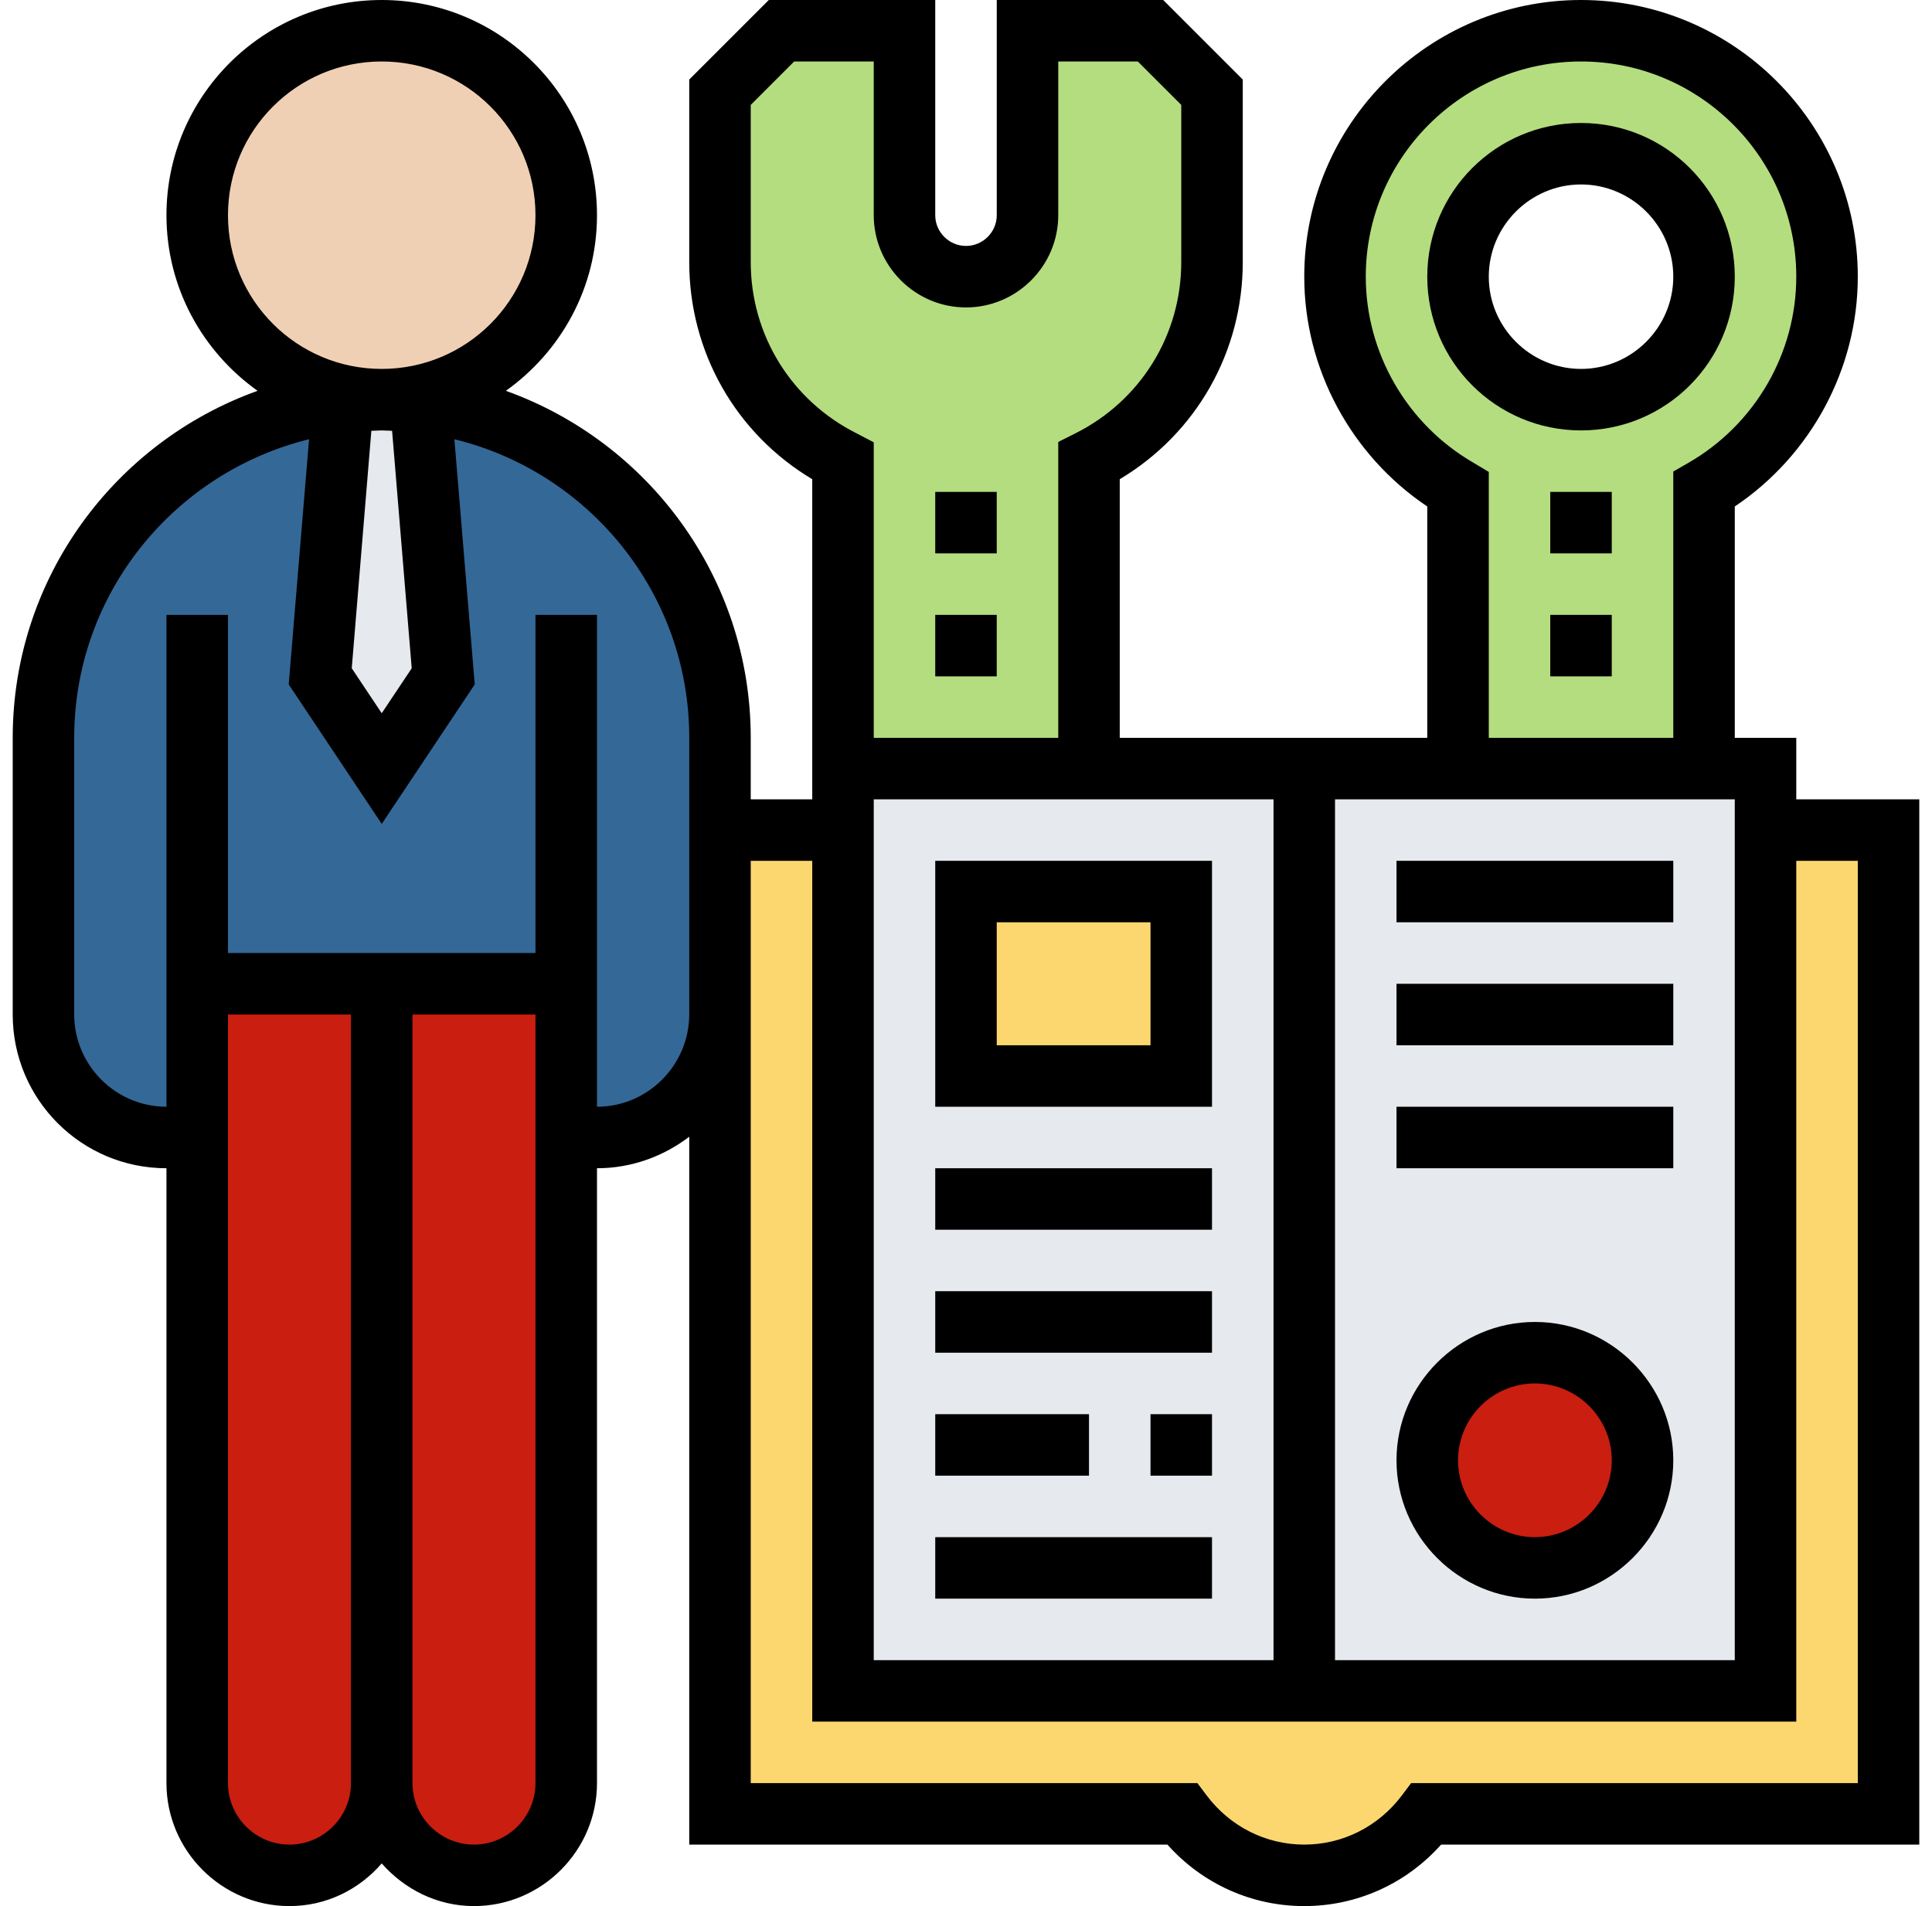 <svg width="76" height="75" viewBox="0 0 76 75" fill="none" xmlns="http://www.w3.org/2000/svg">
<g clip-path="url(#clip0)">
<path d="M74.29 32.661V71.371H56.115C54.996 72.838 53.272 73.79 51.306 73.79C49.34 73.79 47.602 72.838 46.498 71.371H28.322V39.919V32.661H33.161V66.532H51.306H69.451V44.758V32.661H74.29Z" fill="#FCD770"/>
<path d="M67.032 30.242H57.355H51.306H42.839H33.161V32.661V66.532H51.306H69.451V44.758V32.661V30.242H67.032Z" fill="#E6E9ED"/>
<path d="M60.379 61.694C62.718 61.694 64.613 59.798 64.613 57.46C64.613 55.121 62.718 53.226 60.379 53.226C58.041 53.226 56.145 55.121 56.145 57.46C56.145 59.798 58.041 61.694 60.379 61.694Z" fill="#C91E10"/>
<path d="M38 35.081H46.468V42.339H38V35.081Z" fill="#FCD770"/>
<path d="M22.275 44.758V70.161C22.275 71.159 21.866 72.067 21.216 72.732C20.566 73.397 19.659 73.79 18.646 73.79C16.634 73.79 15.017 72.172 15.017 70.161V38.71H22.275V44.758Z" fill="#C91E10"/>
<path d="M15.016 38.71V70.161C15.016 72.172 13.398 73.79 11.387 73.79C10.389 73.79 9.482 73.382 8.816 72.732C8.151 72.082 7.758 71.174 7.758 70.161V44.758V38.71H15.016Z" fill="#C91E10"/>
<path d="M22.274 38.71H15.016H7.758V44.758H6.549C3.872 44.758 1.71 42.596 1.71 39.919V29.032C1.71 22.183 6.866 16.558 13.489 15.816L12.597 26.613L15.016 30.242L17.436 26.613L16.544 15.816C19.598 16.149 22.365 17.54 24.437 19.612C26.841 22.016 28.338 25.343 28.338 29.017V32.646V39.904C28.338 42.581 26.176 44.743 23.499 44.743H22.29V38.71H22.274Z" fill="#346897"/>
<path d="M16.543 15.817L17.435 26.613L15.016 30.242L12.597 26.613L13.489 15.817C14.003 15.741 14.502 15.726 15.016 15.726C15.53 15.726 16.029 15.756 16.543 15.817Z" fill="#E6E9ED"/>
<path d="M15.016 15.726C19.024 15.726 22.274 12.476 22.274 8.468C22.274 4.459 19.024 1.21 15.016 1.21C11.007 1.21 7.758 4.459 7.758 8.468C7.758 12.476 11.007 15.726 15.016 15.726Z" fill="#F0D0B4"/>
<path d="M42.838 30.242H33.161V18.145C30.197 16.663 28.322 13.639 28.322 10.312V3.629L30.742 1.21H35.58V8.468C35.58 9.133 35.852 9.738 36.291 10.176C36.73 10.63 37.334 10.887 38 10.887C39.33 10.887 40.419 9.798 40.419 8.468V1.21H45.258L47.677 3.629V10.312C47.677 11.976 47.208 13.548 46.377 14.909C45.53 16.27 44.32 17.389 42.838 18.145V30.242Z" fill="#B4DD7F"/>
<path d="M62.194 15.726C64.87 15.726 67.033 13.563 67.033 10.887C67.033 8.211 64.87 6.048 62.194 6.048C59.518 6.048 57.355 8.211 57.355 10.887C57.355 13.563 59.518 15.726 62.194 15.726ZM67.033 30.242H57.355V19.264C54.467 17.601 52.517 14.471 52.517 10.887C52.517 5.534 56.841 1.21 62.194 1.21C67.547 1.21 71.871 5.534 71.871 10.887C71.871 14.471 69.921 17.586 67.033 19.264V30.242Z" fill="#B4DD7F"/>
<path d="M70.661 31.452V29.032H68.242V19.929C71.236 17.918 73.081 14.516 73.081 10.887C73.081 4.884 68.197 0 62.194 0C56.191 0 51.306 4.884 51.306 10.887C51.306 14.516 53.151 17.918 56.145 19.929V29.032H44.048V18.856C47.057 17.056 48.887 13.851 48.887 10.312V3.13L45.757 0H39.21V8.468C39.21 9.133 38.665 9.677 38 9.677C37.335 9.677 36.79 9.133 36.79 8.468V0H30.243L27.113 3.13V10.312C27.113 13.851 28.942 17.056 31.952 18.856V29.032V30.242V31.452H29.532V29.032C29.532 22.742 25.51 17.389 19.9 15.378C22.062 13.836 23.484 11.326 23.484 8.468C23.484 3.795 19.689 0 15.016 0C10.344 0 6.548 3.795 6.548 8.468C6.548 11.326 7.97 13.836 10.132 15.378C4.522 17.389 0.5 22.742 0.5 29.032V39.919C0.5 43.261 3.207 45.968 6.548 45.968V70.161C6.548 72.823 8.726 75 11.387 75C12.839 75 14.124 74.35 15.016 73.322C15.908 74.335 17.194 75 18.645 75C21.306 75 23.484 72.823 23.484 70.161V45.968C24.845 45.968 26.1 45.499 27.113 44.728V72.581H45.923C47.299 74.123 49.235 75 51.306 75C53.378 75 55.313 74.123 56.69 72.581H75.5V31.452H70.661ZM34.371 65.323V31.452H50.097V65.323H34.371ZM52.516 31.452H68.242V65.323H52.516V31.452ZM57.96 18.206C55.344 16.694 53.726 13.881 53.726 10.887C53.726 6.215 57.521 2.419 62.194 2.419C66.866 2.419 70.661 6.215 70.661 10.887C70.661 13.896 69.043 16.694 66.427 18.206L65.823 18.553V29.032H58.565V18.569L57.96 18.206ZM33.706 17.056C31.135 15.771 29.532 13.185 29.532 10.312V4.128L31.241 2.419H34.371V8.468C34.371 10.464 36.004 12.097 38 12.097C39.996 12.097 41.629 10.464 41.629 8.468V2.419H44.759L46.468 4.128V10.312C46.468 13.185 44.865 15.771 42.294 17.056L41.629 17.389V29.032H34.371V17.404L33.706 17.056ZM16.196 26.295L15.016 28.064L13.837 26.295L14.608 16.951C14.744 16.951 14.88 16.936 15.016 16.936C15.152 16.936 15.288 16.951 15.424 16.951L16.196 26.295ZM8.968 8.468C8.968 5.126 11.674 2.419 15.016 2.419C18.358 2.419 21.064 5.126 21.064 8.468C21.064 11.809 18.358 14.516 15.016 14.516C11.674 14.516 8.968 11.809 8.968 8.468ZM11.387 72.581C10.056 72.581 8.968 71.492 8.968 70.161V39.919H13.806V70.161C13.806 71.492 12.718 72.581 11.387 72.581ZM18.645 72.581C17.314 72.581 16.226 71.492 16.226 70.161V39.919H21.064V70.161C21.064 71.492 19.976 72.581 18.645 72.581ZM23.484 43.548V24.194H21.064V37.5H8.968V24.194H6.548V43.548C4.552 43.548 2.919 41.915 2.919 39.919V29.032C2.919 23.347 6.866 18.584 12.158 17.283L11.357 26.93L15.016 32.419L18.675 26.93L17.874 17.283C23.166 18.569 27.113 23.347 27.113 29.017V31.436V39.904C27.113 41.915 25.48 43.548 23.484 43.548ZM73.081 70.161H55.51L55.147 70.645C54.225 71.87 52.819 72.581 51.306 72.581C49.794 72.581 48.388 71.87 47.466 70.645L47.103 70.161H29.532V39.919V33.871H31.952V67.742H70.661V33.871H73.081V70.161Z" fill="black"/>
<path d="M36.79 33.871V43.548H47.677V33.871H36.79ZM45.258 41.129H39.209V36.29H45.258V41.129Z" fill="black"/>
<path d="M60.379 52.016C57.385 52.016 54.935 54.466 54.935 57.46C54.935 60.454 57.385 62.903 60.379 62.903C63.373 62.903 65.823 60.454 65.823 57.46C65.823 54.466 63.373 52.016 60.379 52.016ZM60.379 60.484C58.716 60.484 57.355 59.123 57.355 57.46C57.355 55.796 58.716 54.435 60.379 54.435C62.042 54.435 63.403 55.796 63.403 57.46C63.403 59.123 62.042 60.484 60.379 60.484Z" fill="black"/>
<path d="M36.79 45.968H47.677V48.387H36.79V45.968Z" fill="black"/>
<path d="M36.79 50.806H47.677V53.226H36.79V50.806Z" fill="black"/>
<path d="M45.258 55.645H47.677V58.065H45.258V55.645Z" fill="black"/>
<path d="M36.79 55.645H42.838V58.065H36.79V55.645Z" fill="black"/>
<path d="M36.79 60.484H47.677V62.903H36.79V60.484Z" fill="black"/>
<path d="M54.935 33.871H65.823V36.29H54.935V33.871Z" fill="black"/>
<path d="M54.935 38.71H65.823V41.129H54.935V38.71Z" fill="black"/>
<path d="M54.935 43.548H65.823V45.968H54.935V43.548Z" fill="black"/>
<path d="M36.79 24.194H39.209V26.613H36.79V24.194Z" fill="black"/>
<path d="M36.79 19.355H39.209V21.774H36.79V19.355Z" fill="black"/>
<path d="M68.242 10.887C68.242 7.545 65.536 4.839 62.194 4.839C58.852 4.839 56.145 7.545 56.145 10.887C56.145 14.229 58.852 16.936 62.194 16.936C65.536 16.936 68.242 14.229 68.242 10.887ZM58.565 10.887C58.565 8.891 60.198 7.258 62.194 7.258C64.19 7.258 65.823 8.891 65.823 10.887C65.823 12.883 64.19 14.516 62.194 14.516C60.198 14.516 58.565 12.883 58.565 10.887Z" fill="black"/>
<path d="M60.983 24.194H63.403V26.613H60.983V24.194Z" fill="black"/>
<path d="M60.983 19.355H63.403V21.774H60.983V19.355Z" fill="black"/>
</g>
<defs>
<clipPath id="clip0">
<rect x="0.5" width="75" height="75" fill="white"/>
</clipPath>
</defs>
</svg>

